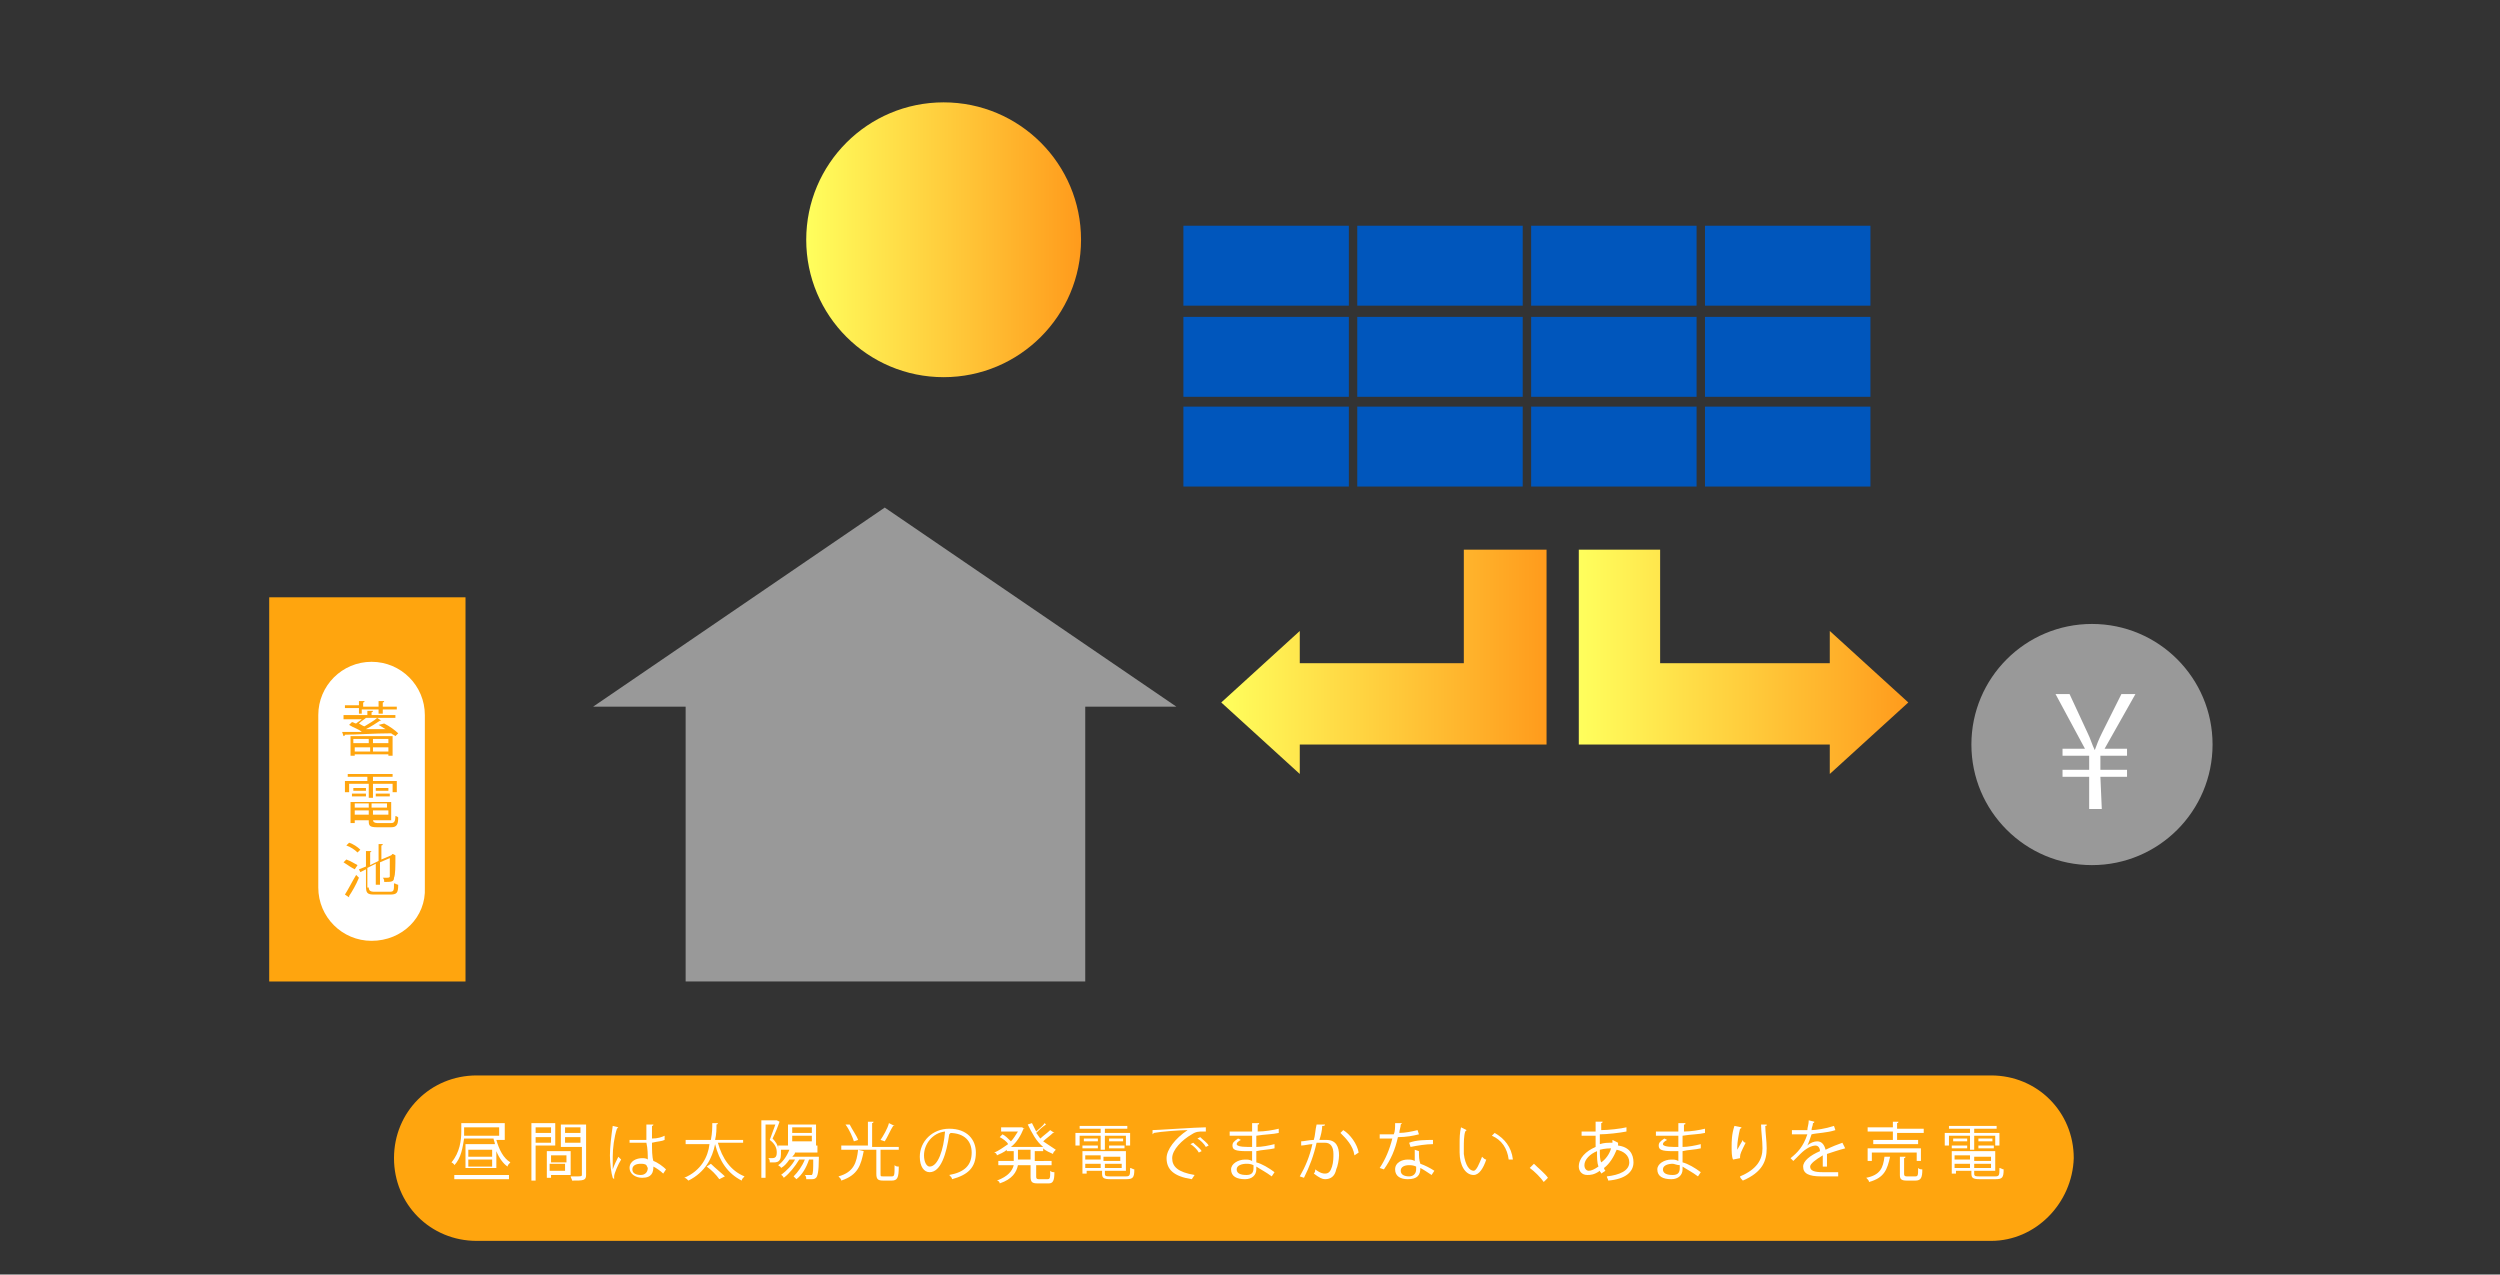 <?xml version="1.0" encoding="utf-8"?>
<!-- Generator: Adobe Illustrator 24.2.1, SVG Export Plug-In . SVG Version: 6.00 Build 0)  -->
<svg version="1.1" id="レイヤー_1" xmlns="http://www.w3.org/2000/svg" xmlns:xlink="http://www.w3.org/1999/xlink" x="0px"
	 y="0px" viewBox="0 0 178.3 90.9" style="enable-background:new 0 0 178.3 90.9;" xml:space="preserve">
<rect x="0" y="0" width="178.3" height="90.9" fill="#333333" stroke="none"/>
<style type="text/css">
	.st0{fill:#FFA50E;}
	.st1{fill:#999999;}
	.st2{fill:#0056BC;}
	.st3{fill:#FFFFFF;}
	.st4{fill:url(#SVGID_1_);}
	.st5{fill:url(#SVGID_2_);}
	.st6{fill:url(#SVGID_3_);}
	.st7{fill:url(#SVGID_4_);}
	.st8{fill:url(#SVGID_5_);}
	.st9{fill:url(#SVGID_6_);}
</style>
<path class="st0" d="M142,88.5H34c-3.3,0-5.9-2.6-5.9-5.9v0c0-3.3,2.6-5.9,5.9-5.9h108c3.3,0,5.9,2.6,5.9,5.9v0
	C147.8,85.8,145.2,88.5,142,88.5z"/>
<polyline class="st1" points="77.4,70 77.4,50.4 83.9,50.4 63.1,36.2 63.1,36.2 42.3,50.4 48.9,50.4 48.9,70 "/>
<g>
	<rect x="84.4" y="16.1" class="st2" width="11.8" height="5.7"/>
	<rect x="96.8" y="16.1" class="st2" width="11.8" height="5.7"/>
	<rect x="109.2" y="16.1" class="st2" width="11.8" height="5.7"/>
	<rect x="121.6" y="16.1" class="st2" width="11.8" height="5.7"/>
	<g>
		<rect x="84.4" y="22.6" class="st2" width="11.8" height="5.7"/>
		<rect x="96.8" y="22.6" class="st2" width="11.8" height="5.7"/>
		<rect x="109.2" y="22.6" class="st2" width="11.8" height="5.7"/>
		<rect x="121.6" y="22.6" class="st2" width="11.8" height="5.7"/>
	</g>
	<g>
		<rect x="84.4" y="29" class="st2" width="11.8" height="5.7"/>
		<rect x="96.8" y="29" class="st2" width="11.8" height="5.7"/>
		<rect x="109.2" y="29" class="st2" width="11.8" height="5.7"/>
		<rect x="121.6" y="29" class="st2" width="11.8" height="5.7"/>
	</g>
</g>
<g>
	<circle class="st1" cx="149.2" cy="53.1" r="8.6"/>
	<g>
		<path class="st3" d="M149.9,57.7H149v-2.3h-1.9v-0.5h1.9v-1h-1.9v-0.5h1.6l-2.1-3.9h1l1.3,2.8c0.2,0.4,0.3,0.8,0.5,1.2l0,0
			c0.1-0.3,0.3-0.8,0.5-1.2l1.4-2.8h1l-2.2,3.9h1.6v0.5h-1.9v1h1.9v0.5h-1.9L149.9,57.7L149.9,57.7z"/>
	</g>
</g>
<g>
	<rect x="19.2" y="42.6" class="st0" width="14" height="27.4"/>
	<path class="st3" d="M26.5,67.1L26.5,67.1c-2.1,0-3.8-1.7-3.8-3.8V51c0-2.1,1.7-3.8,3.8-3.8h0c2.1,0,3.8,1.7,3.8,3.8v12.3
		C30.4,65.4,28.7,67.1,26.5,67.1z"/>
	<g>
		<path class="st0" d="M27.4,51.6c0.4,0.2,0.8,0.5,1,0.7l-0.2,0.2c-0.1-0.1-0.2-0.1-0.3-0.2c-1.2,0-2.5,0.1-3.3,0.1
			c0,0,0,0.1-0.1,0.1l-0.1-0.3h1.3l0.1,0c-0.2-0.2-0.6-0.3-0.9-0.5c0.1-0.1,0.1-0.1,0.2-0.2c0.1,0,0.2,0.1,0.3,0.1
			c0.1-0.1,0.3-0.2,0.4-0.3h-1.3V51h1.7v-0.3l0.4,0c0,0,0,0.1-0.1,0.1V51h1.7v0.2h-2l0,0c0,0-0.1,0-0.1,0c-0.1,0.1-0.3,0.2-0.5,0.4
			c0.2,0.1,0.3,0.2,0.4,0.2c0.3-0.2,0.7-0.4,0.9-0.6l0.3,0.2c0,0-0.1,0-0.1,0c-0.3,0.2-0.6,0.4-1,0.6l1.4,0
			c-0.2-0.1-0.3-0.2-0.5-0.3L27.4,51.6z M25.6,50.8v-0.3h-1v-0.2h1V50l0.4,0c0,0,0,0.1-0.1,0.1v0.3H27V50l0.4,0c0,0,0,0.1-0.1,0.1
			v0.3h1v0.2h-1v0.3H27v-0.3h-1.2v0.3H25.6z M25,53.9v-1.4h3v1.4h-0.3v-0.1h-2.4v0.1H25z M26.3,52.7h-1.1V53h1.1V52.7z M25.3,53.6
			h1.1v-0.3h-1.1V53.6z M27.7,53v-0.3h-1.1V53H27.7z M26.6,53.6h1.1v-0.3h-1.1V53.6z"/>
		<path class="st0" d="M26.3,56.9v-1h-1.4v0.6h-0.3v-0.8h1.6v-0.3h-1.4v-0.2H28v0.2h-1.4v0.3h1.7v0.8H28v-0.6h-1.4v1H26.3z
			 M26.6,58.5c0,0.1,0.1,0.2,0.3,0.2h1c0.2,0,0.3-0.1,0.3-0.5c0.1,0,0.2,0.1,0.2,0.1c0,0.5-0.1,0.7-0.5,0.7h-1
			c-0.5,0-0.6-0.1-0.6-0.4v-0.1h-1v0.2H25v-1.5h2.9v1.3h-1.3V58.5z M25.1,56.8v-0.2h1v0.2H25.1z M25.2,56.2h0.9v0.2h-0.9V56.2z
			 M26.3,57.3h-1v0.3h1V57.3z M25.3,58.1h1v-0.3h-1V58.1z M27.6,57.6v-0.3h-1.1v0.3H27.6z M26.6,58.1h1.1v-0.3h-1.1V58.1z
			 M26.8,56.2h0.9v0.2h-0.9V56.2z M26.8,56.8v-0.2h1v0.2H26.8z"/>
		<path class="st0" d="M24.7,61.3c0.3,0.1,0.6,0.3,0.8,0.4L25.3,62c-0.2-0.1-0.5-0.3-0.8-0.5L24.7,61.3z M24.6,63.8
			c0.2-0.3,0.5-0.9,0.8-1.4l0.2,0.2c-0.2,0.5-0.5,1-0.7,1.3c0,0,0,0,0,0.1c0,0,0,0,0,0L24.6,63.8z M24.9,60.1
			c0.3,0.1,0.6,0.3,0.8,0.5l-0.2,0.2c-0.2-0.2-0.5-0.4-0.8-0.5L24.9,60.1z M26.3,63.3c0,0.2,0.1,0.3,0.4,0.3h1.1
			c0.3,0,0.3-0.1,0.3-0.6c0.1,0,0.2,0.1,0.3,0.1c0,0.6-0.1,0.7-0.6,0.7h-1.1c-0.5,0-0.6-0.1-0.6-0.6V62l-0.4,0.2l-0.1-0.2l0.5-0.2
			v-1.1l0.4,0c0,0,0,0-0.1,0.1v0.9l0.6-0.3v-1.2l0.3,0c0,0,0,0.1-0.1,0.1v1l0.7-0.3c0,0,0.1-0.1,0.1-0.1l0.2,0.1c0,0,0,0,0,0
			c0,0.8,0,1.4-0.1,1.6c0,0.3-0.2,0.3-0.7,0.3c0-0.1,0-0.2-0.1-0.3c0.1,0,0.1,0,0.2,0c0.2,0,0.3,0,0.3-0.1c0-0.1,0-0.6,0-1.3
			l-0.7,0.3v1.6h-0.3v-1.5l-0.6,0.3V63.3z"/>
	</g>
</g>
<g>
	<path class="st3" d="M35.9,81.3h-0.5c0.2,0.7,0.5,1.3,1,1.6c-0.1,0.1-0.2,0.2-0.2,0.3c-0.3-0.2-0.6-0.6-0.8-1.1v1.2h-2.2v-1.7h2.1
		c0-0.1-0.1-0.3-0.1-0.4h-2.1c-0.1,0.6-0.2,1.4-0.7,1.9c0-0.1-0.2-0.2-0.2-0.2c0.6-0.7,0.7-1.6,0.7-2.2v-0.6h3.1V81.3z M32.4,84.1
		v-0.3h3.9v0.3H32.4z M33.1,80.4v0.4c0,0.1,0,0.2,0,0.2h2.5v-0.6H33.1z M35.1,82.4V82h-1.7v0.5H35.1z M35.1,83.2v-0.5h-1.7v0.5H35.1
		z"/>
	<path class="st3" d="M39.6,81.7h-1.4v2.5h-0.3v-4.1h1.7V81.7z M39.3,80.4h-1.1v0.4h1.1V80.4z M38.2,81.5h1.1v-0.4h-1.1V81.5z
		 M40.7,83.8h-1.4V84H39v-1.9h1.7V83.8z M40.4,82.4h-1.1v0.5h1.1V82.4z M39.2,83.5h1.1v-0.5h-1.1V83.5z M41.8,80.2v3.6
		c0,0.4-0.2,0.4-1,0.4c0-0.1-0.1-0.2-0.1-0.3c0.1,0,0.3,0,0.4,0c0.3,0,0.4,0,0.4-0.1v-2H40v-1.6H41.8z M41.4,80.4h-1.1v0.4h1.1V80.4
		z M40.3,81.5h1.1v-0.4h-1.1V81.5z"/>
	<path class="st3" d="M43.7,84c-0.1-0.3-0.2-1-0.2-1.6c0-0.6,0.1-1.4,0.2-2.1l0.4,0.1c0,0-0.1,0.1-0.1,0.1c-0.2,0.6-0.3,1.4-0.3,2
		c0,0.3,0,0.7,0,0.9c0.1-0.3,0.3-0.7,0.4-0.9l0.2,0.2c-0.2,0.3-0.5,1-0.5,1.2c0,0.1,0,0.1,0,0.2L43.7,84z M44.9,81.3
		c0.4,0,0.8,0,1.2,0c0-0.4,0-0.7,0-1.1l0.5,0c0,0,0,0.1-0.1,0.1c0,0.3,0,0.6,0,0.9c0.4,0,0.7-0.1,0.9-0.2l0,0.3
		c-0.2,0.1-0.5,0.1-0.9,0.2c0,0.5,0,1,0.1,1.3c0.3,0.1,0.7,0.4,0.9,0.6l-0.2,0.3c-0.2-0.2-0.5-0.4-0.7-0.5c0,0.4-0.1,0.8-0.8,0.8
		c-0.5,0-0.9-0.3-0.9-0.7c0-0.5,0.5-0.7,0.9-0.7c0.1,0,0.3,0,0.4,0.1c0-0.3,0-0.8-0.1-1.2c-0.1,0-0.3,0-0.5,0h-0.7L44.9,81.3z
		 M46.1,83.1C46,83,45.8,83,45.7,83c-0.3,0-0.6,0.1-0.6,0.4c0,0.3,0.3,0.4,0.6,0.4c0.3,0,0.5-0.2,0.5-0.5L46.1,83.1z"/>
	<path class="st3" d="M53,81.5h-1.8c0.3,1.1,0.9,2,1.9,2.4c-0.1,0.1-0.2,0.2-0.2,0.3c-1-0.5-1.6-1.4-1.9-2.6c-0.2,1-0.7,2-1.9,2.6
		C49,84.1,48.9,84,48.8,84c1.2-0.5,1.7-1.5,1.8-2.4h-1.7v-0.3h1.8c0.1-0.5,0.1-0.9,0.1-1.2l0.4,0c0,0,0,0.1-0.1,0.1
		c0,0.3,0,0.7-0.1,1.1h2V81.5z M51.3,84.1c-0.2-0.3-0.6-0.7-0.9-0.9l0.3-0.2c0.3,0.3,0.8,0.7,1,0.9L51.3,84.1z"/>
	<path class="st3" d="M58.6,82.2h-1.9c0,0.1-0.1,0.2-0.2,0.3h1.6l0.1,0l0.2,0c0,0,0,0.1,0,0.1c0,1-0.1,1.3-0.2,1.4
		c-0.1,0.1-0.2,0.1-0.4,0.1c-0.1,0-0.2,0-0.3,0c0-0.1,0-0.2-0.1-0.3c0.2,0,0.3,0,0.4,0c0.1,0,0.1,0,0.1,0c0.1-0.1,0.1-0.4,0.1-1.1
		h-0.3c-0.2,0.6-0.5,1.1-0.9,1.4c0,0-0.1-0.1-0.2-0.2c0.3-0.3,0.6-0.7,0.8-1.2h-0.4c-0.3,0.5-0.7,1-1.1,1.3c0,0-0.1-0.2-0.2-0.2
		c0.4-0.3,0.8-0.7,1-1.1h-0.4c-0.2,0.3-0.4,0.5-0.6,0.6c0-0.1-0.1-0.1-0.2-0.2c0.3-0.2,0.6-0.6,0.8-1.1h-0.6c0,0.1,0,0.2,0,0.3
		c0,0.7-0.4,0.6-0.8,0.6c0-0.1,0-0.2-0.1-0.3c0.1,0,0.1,0,0.2,0c0.2,0,0.4,0,0.4-0.4c0-0.3-0.1-0.6-0.5-0.9c0.1-0.3,0.3-0.8,0.4-1.1
		h-0.7v3.8h-0.3v-4.1h1.1l0,0l0.2,0.1c0,0,0,0,0,0c-0.1,0.3-0.3,0.8-0.5,1.2c0.2,0.2,0.4,0.5,0.4,0.7v-0.2h2.8V82.2z M58.2,80.2v1.5
		h-2v-1.5H58.2z M57.9,80.8v-0.4h-1.4v0.4H57.9z M57.9,81.4V81h-1.4v0.4H57.9z"/>
	<path class="st3" d="M61.6,82.1C61.6,82.2,61.6,82.2,61.6,82.1c-0.2,1-0.4,1.7-1.6,2.1c0-0.1-0.1-0.2-0.2-0.3
		c1.1-0.3,1.3-1,1.4-1.9L61.6,82.1z M62.8,83.7c0,0.2,0,0.2,0.2,0.2h0.6c0.2,0,0.2-0.1,0.2-0.8c0.1,0.1,0.2,0.1,0.3,0.1
		c0,0.8-0.1,1-0.5,1H63c-0.4,0-0.5-0.1-0.5-0.5V82H60v-0.3h1.9V80l0.4,0c0,0,0,0.1-0.1,0.1v1.7h1.9V82h-1.3c0,0,0,0,0,0V83.7z
		 M60.6,80.2c0.2,0.4,0.5,0.8,0.6,1.1l-0.3,0.1c-0.1-0.3-0.3-0.8-0.6-1.2L60.6,80.2z M63.8,80.3c0,0-0.1,0-0.1,0
		c-0.2,0.3-0.4,0.8-0.6,1.1c0,0-0.3-0.1-0.3-0.1c0.2-0.3,0.5-0.8,0.6-1.2L63.8,80.3z"/>
	<path class="st3" d="M67.8,80.8c0,0-0.1,0.1-0.1,0.1c-0.2,1.4-0.6,2.7-1.4,2.7c-0.4,0-0.7-0.4-0.7-1.1c0-1.1,0.9-2,2.1-2
		c1.3,0,1.9,0.8,1.9,1.7c0,1.1-0.6,1.6-1.7,1.9c0-0.1-0.1-0.2-0.2-0.3c1.1-0.2,1.6-0.7,1.6-1.6c0-0.8-0.5-1.4-1.6-1.4
		c0,0-0.1,0-0.1,0L67.8,80.8z M67.4,80.7c-0.9,0.1-1.5,0.9-1.5,1.7c0,0.5,0.2,0.8,0.4,0.8C66.9,83.2,67.3,82,67.4,80.7z"/>
	<path class="st3" d="M74.6,80.2C74.6,80.2,74.6,80.2,74.6,80.2c-0.3,0.2-0.5,0.4-0.7,0.6c0.1,0.1,0.2,0.3,0.3,0.4
		c0.2-0.2,0.5-0.4,0.7-0.6l0.3,0.2c0,0-0.1,0-0.1,0c-0.2,0.2-0.5,0.4-0.7,0.6c0.3,0.2,0.6,0.4,0.9,0.6c-0.1,0.1-0.2,0.2-0.2,0.3
		c-0.2-0.1-0.5-0.2-0.7-0.4v0.2h-0.6v0.7H75v0.3h-1.1v0.8c0,0.1,0,0.2,0.2,0.2h0.6c0.2,0,0.2-0.1,0.2-0.6c0.1,0.1,0.2,0.1,0.3,0.1
		c0,0.6-0.1,0.8-0.4,0.8H74c-0.4,0-0.5-0.1-0.5-0.5v-0.8h-0.9c-0.1,0.5-0.4,1-1.3,1.3c0-0.1-0.1-0.2-0.2-0.2
		c0.8-0.3,1.1-0.7,1.2-1.1h-1.1v-0.3h1.1v-0.7h-0.5v-0.1c-0.2,0.2-0.5,0.3-0.7,0.4c0-0.1-0.1-0.2-0.2-0.2c0.3-0.1,0.7-0.4,1-0.6
		c-0.1-0.2-0.4-0.4-0.6-0.5l0.2-0.2c0.2,0.1,0.4,0.3,0.6,0.5c0.2-0.2,0.3-0.4,0.5-0.7h-1.2v-0.3h1.4l0.1,0c0.1,0.1,0.2,0.1,0.2,0.1
		c0,0,0,0-0.1,0c-0.2,0.5-0.5,1-0.9,1.3h2.3c-0.5-0.4-0.8-1-1.1-1.6l0.3-0.1c0.1,0.2,0.2,0.4,0.3,0.6c0.2-0.2,0.5-0.4,0.6-0.6
		L74.6,80.2z M73.5,82.7v-0.7h-0.9v0.7H73.5z"/>
	<path class="st3" d="M78.5,82V81H77v0.7h-0.3v-0.9h1.8v-0.3H77v-0.2h3.4v0.2h-1.6v0.3h1.8v0.9h-0.3V81h-1.5V82H78.5z M78.8,83.7
		c0,0.2,0.1,0.2,0.4,0.2h1.1c0.3,0,0.3-0.1,0.3-0.6c0.1,0,0.2,0.1,0.3,0.1c0,0.6-0.1,0.7-0.6,0.7h-1.1c-0.5,0-0.6-0.1-0.6-0.4v-0.2
		h-1.1v0.2h-0.3v-1.6h3.1v1.4h-1.5V83.7z M77.2,81.9v-0.2h1.1v0.2H77.2z M77.3,81.2h1v0.2h-1V81.2z M78.5,82.4h-1.1v0.3h1.1V82.4z
		 M77.4,83.3h1.1V83h-1.1V83.3z M79.9,82.8v-0.3h-1.2v0.3H79.9z M78.8,83.3h1.2V83h-1.2V83.3z M79.1,81.2h1v0.2h-1V81.2z M79.1,81.9
		v-0.2h1.1v0.2H79.1z"/>
	<path class="st3" d="M82.2,80.6c0.3,0,3.2-0.2,3.8-0.2l0,0.3c-0.1,0-0.1,0-0.2,0c-0.3,0-0.5,0-0.8,0.2c-0.7,0.4-1.4,1.1-1.4,1.7
		c0,0.6,0.4,1,1.6,1.2l-0.2,0.3c-1.3-0.2-1.8-0.7-1.8-1.5c0-0.6,0.6-1.4,1.5-2c-0.5,0-1.9,0.1-2.4,0.2c0,0-0.1,0.1-0.1,0.1
		L82.2,80.6z M85.1,81.5c0.2,0.2,0.5,0.4,0.6,0.6l-0.2,0.1c-0.1-0.2-0.4-0.5-0.6-0.6L85.1,81.5z M85.6,81.1c0.2,0.2,0.5,0.4,0.6,0.6
		l-0.2,0.1c-0.1-0.2-0.4-0.5-0.6-0.6L85.6,81.1z"/>
	<path class="st3" d="M87.7,80.7c0.3,0,0.7,0,1,0c0.2,0,0.4,0,0.6,0c0-0.2,0-0.5,0-0.6l0.5,0c0,0.1,0,0.1-0.1,0.1c0,0.1,0,0.4,0,0.5
		c0.5,0,1.1-0.1,1.5-0.2l0,0.3c-0.4,0.1-1,0.1-1.6,0.2c0,0.3,0,0.6,0,0.8c0.4,0,0.9-0.1,1.3-0.2l0,0.3c-0.4,0.1-0.9,0.1-1.3,0.2
		l0,0.8c0.4,0.1,0.9,0.4,1.3,0.7l-0.2,0.3c-0.4-0.3-0.8-0.5-1.1-0.7c0,0.1,0,0.2,0,0.2c0,0.4-0.3,0.7-0.8,0.7c-0.6,0-1-0.2-1-0.7
		c0-0.4,0.5-0.7,1-0.7c0.2,0,0.3,0,0.5,0.1c0-0.2,0-0.4,0-0.7c-0.1,0-0.3,0-0.4,0c-0.8,0-1-0.1-1-0.4c0-0.2,0.1-0.3,0.4-0.5l0.2,0.1
		c-0.2,0.1-0.3,0.2-0.3,0.3c0,0.1,0.2,0.2,0.8,0.2c0.1,0,0.2,0,0.3,0l0-0.8c-0.2,0-0.4,0-0.6,0c-0.3,0-0.7,0-1,0V80.7z M89.4,83.1
		C89.2,83,89,83,88.9,83c-0.3,0-0.7,0.1-0.7,0.4c0,0.3,0.3,0.4,0.7,0.4c0.4,0,0.5-0.2,0.5-0.5L89.4,83.1z"/>
	<path class="st3" d="M94.5,80.2c0,0.1-0.1,0.1-0.2,0.1c0,0.3-0.1,0.7-0.2,1c0.2,0,0.4,0,0.5,0c0.7,0,0.9,0.5,0.9,1.1
		c0,0.3-0.1,0.8-0.2,1c-0.1,0.5-0.4,0.7-0.8,0.7c-0.2,0-0.4-0.1-0.8-0.4c0.1-0.1,0.1-0.2,0.1-0.3c0.4,0.3,0.6,0.3,0.7,0.3
		c0.3,0,0.4-0.2,0.5-0.5c0.1-0.3,0.1-0.7,0.1-0.9c0-0.5-0.2-0.8-0.6-0.8c-0.1,0-0.3,0-0.6,0c-0.2,0.9-0.5,1.7-0.9,2.5l-0.3-0.1
		c0.4-0.7,0.7-1.4,0.9-2.3c-0.2,0-0.6,0.1-0.8,0.1l0-0.3c0.2,0,0.6-0.1,0.9-0.1c0.1-0.3,0.1-0.7,0.2-1.1L94.5,80.2z M96.6,82.4
		c-0.1-0.7-0.6-1.2-1-1.6l0.2-0.2c0.5,0.3,1,1,1.1,1.6L96.6,82.4z"/>
	<path class="st3" d="M100,80.1c0,0-0.1,0.1-0.1,0.1c0,0.2-0.1,0.4-0.1,0.6c0.4,0,0.9-0.1,1.3-0.2l0.1,0.3c-0.4,0.1-0.9,0.2-1.5,0.2
		c-0.2,0.9-0.5,1.6-1,2.3l-0.3-0.1c0.4-0.6,0.7-1.3,0.9-2.1h-0.9v-0.3H99c0.1,0,0.3,0,0.4,0c0.1-0.2,0.1-0.5,0.1-0.8L100,80.1z
		 M101.2,82.1c0,0.4,0,0.6,0.1,0.9c0.3,0.1,0.7,0.3,1,0.5l-0.2,0.3c-0.3-0.2-0.6-0.4-0.8-0.5c0,0.5-0.2,0.8-0.9,0.8
		c-0.5,0-0.9-0.2-0.9-0.7c0-0.5,0.5-0.7,0.9-0.7c0.2,0,0.3,0,0.5,0.1c0-0.3,0-0.6,0-0.8L101.2,82.1z M101,83.2
		c-0.2-0.1-0.4-0.1-0.5-0.1c-0.3,0-0.6,0.1-0.6,0.4c0,0.3,0.3,0.4,0.6,0.4c0.3,0,0.5-0.2,0.5-0.5C101,83.3,101,83.3,101,83.2z
		 M102.2,81.6c-0.5,0-1.1,0.1-1.6,0.2l-0.1-0.3c0.5-0.2,1.2-0.2,1.7-0.2L102.2,81.6z"/>
	<path class="st3" d="M104.6,80.6c0,0-0.1,0.1-0.1,0.1c-0.1,0.3-0.1,0.8-0.1,1.1c0,0.2,0,0.3,0,0.5c0.1,0.8,0.4,1.2,0.7,1.2
		c0.2,0,0.4-0.5,0.6-1c0.1,0.1,0.2,0.2,0.3,0.2c-0.2,0.6-0.5,1.1-0.9,1.1c-0.6,0-1-0.7-1-1.6c0-0.2,0-0.4,0-0.6c0-0.4,0-0.8,0.1-1.2
		L104.6,80.6z M107.6,82.7c-0.1-0.8-0.5-1.4-1.2-1.7l0.2-0.2c0.7,0.4,1.2,1,1.3,1.9L107.6,82.7z"/>
	<path class="st3" d="M109.4,83c0.3,0.3,0.8,0.7,1,1l-0.3,0.3c-0.2-0.3-0.7-0.8-1-1L109.4,83z"/>
	<path class="st3" d="M115.4,81.5c0,0.1,0,0.1,0,0.2c0.8,0.1,1.1,0.6,1.1,1.2c0,0.7-0.6,1.2-1.8,1.3c0-0.1-0.1-0.2-0.1-0.3
		c0.9-0.1,1.6-0.4,1.6-1v0c0-0.5-0.4-0.8-0.9-0.9c-0.2,0.5-0.5,1-0.9,1.3c0,0.1,0.1,0.2,0.1,0.2l-0.3,0.2c0-0.1-0.1-0.1-0.1-0.2
		c-0.4,0.3-0.7,0.3-0.9,0.3c-0.4,0-0.6-0.3-0.6-0.6c0-0.6,0.5-1.1,1.2-1.4c0-0.2,0-0.5,0-0.8c-0.8,0-0.9,0-1,0l0-0.3
		c0.2,0,0.6,0,1,0c0-0.2,0-0.5,0-0.7l0.5,0c0,0,0,0.1-0.1,0.1c0,0.2,0,0.4,0,0.5c0.5,0,1.4-0.1,1.8-0.2l0,0.3
		c-0.5,0.1-1.4,0.2-1.9,0.2c0,0.2,0,0.5,0,0.7c0.3-0.1,0.6-0.1,0.7-0.1c0.1,0,0.1,0,0.2,0c0-0.1,0-0.1,0-0.2L115.4,81.5z M114,83.2
		c-0.1-0.3-0.1-0.6-0.1-1.1c-0.5,0.2-0.9,0.6-0.9,1c0,0.3,0.2,0.4,0.3,0.4C113.5,83.5,113.7,83.4,114,83.2z M114.9,81.9
		c-0.1,0-0.4,0-0.8,0.1c0,0.4,0,0.7,0.1,0.9C114.5,82.7,114.8,82.3,114.9,81.9z"/>
	<path class="st3" d="M118.1,80.7c0.3,0,0.7,0,1,0c0.2,0,0.4,0,0.6,0c0-0.2,0-0.5,0-0.6l0.5,0c0,0.1,0,0.1-0.1,0.1
		c0,0.1,0,0.4,0,0.5c0.5,0,1.1-0.1,1.5-0.2l0,0.3c-0.4,0.1-1,0.1-1.6,0.2c0,0.3,0,0.6,0,0.8c0.4,0,0.9-0.1,1.3-0.2l0,0.3
		c-0.4,0.1-0.9,0.1-1.3,0.2l0,0.8c0.4,0.1,0.9,0.4,1.3,0.7l-0.2,0.3c-0.4-0.3-0.8-0.5-1.1-0.7c0,0.1,0,0.2,0,0.2
		c0,0.4-0.3,0.7-0.8,0.7c-0.6,0-1-0.2-1-0.7c0-0.4,0.5-0.7,1-0.7c0.2,0,0.3,0,0.5,0.1c0-0.2,0-0.4,0-0.7c-0.1,0-0.3,0-0.4,0
		c-0.8,0-1-0.1-1-0.4c0-0.2,0.1-0.3,0.4-0.5l0.2,0.1c-0.2,0.1-0.3,0.2-0.3,0.3c0,0.1,0.2,0.2,0.8,0.2c0.1,0,0.2,0,0.3,0l0-0.8
		c-0.2,0-0.4,0-0.6,0c-0.3,0-0.7,0-1,0V80.7z M119.8,83.1c-0.2,0-0.4-0.1-0.5-0.1c-0.3,0-0.7,0.1-0.7,0.4c0,0.3,0.3,0.4,0.7,0.4
		c0.4,0,0.5-0.2,0.5-0.5L119.8,83.1z"/>
	<path class="st3" d="M123.6,82.7c-0.1-0.2-0.1-0.6-0.1-0.9c0-0.4,0-0.9,0.2-1.5l0.5,0.1c0,0.1-0.1,0.1-0.1,0.1
		c-0.1,0.4-0.2,1-0.2,1.3c0,0.1,0,0.2,0,0.2c0.1-0.2,0.3-0.5,0.4-0.7c0,0.1,0.1,0.2,0.2,0.2c-0.3,0.6-0.4,0.8-0.4,1c0,0,0,0.1,0,0.1
		L123.6,82.7z M126,80.2c0,0.1,0,0.1-0.1,0.1c0,0.4,0.1,1.1,0.1,1.6c0,0.9-0.3,1.7-1.7,2.3c-0.1-0.1-0.2-0.2-0.2-0.3
		c1.2-0.5,1.6-1.2,1.6-2c0-0.6-0.1-1.2-0.1-1.7L126,80.2z"/>
	<path class="st3" d="M131.6,81.9C131.6,81.9,131.6,81.9,131.6,81.9C131.5,81.9,131.5,81.9,131.6,81.9c-0.4,0.1-1,0.3-1.3,0.4
		c0,0.1,0,0.2,0,0.4c0,0.1,0,0.3,0,0.5l-0.3,0c0-0.2,0-0.4,0-0.6c0-0.1,0-0.1,0-0.2c-0.5,0.3-0.9,0.6-0.9,0.8c0,0.3,0.3,0.4,0.9,0.4
		c0.4,0,0.9,0,1.1,0l0,0.3c-0.3,0-0.7,0-1.2,0c-0.9,0-1.3-0.2-1.3-0.7c0-0.4,0.5-0.8,1.2-1.1c0-0.3-0.2-0.4-0.3-0.4
		c-0.3,0-0.7,0.2-1.1,0.6c-0.1,0.1-0.3,0.3-0.5,0.5l-0.2-0.2c0.5-0.4,0.9-0.8,1.2-1.7l-0.3,0h-0.8v-0.3c0.3,0,0.6,0,0.8,0l0.3,0
		c0-0.2,0.1-0.4,0.1-0.7l0.4,0.1c0,0,0,0.1-0.1,0.1c0,0.2-0.1,0.3-0.1,0.5c0.3,0,1-0.1,1.6-0.3l0.1,0.3c-0.6,0.2-1.3,0.2-1.7,0.3
		c-0.1,0.3-0.2,0.6-0.3,0.8h0c0.2-0.2,0.5-0.3,0.7-0.3c0.3,0,0.5,0.2,0.6,0.6c0.4-0.2,0.9-0.4,1.2-0.5L131.6,81.9z"/>
	<path class="st3" d="M134.8,82.5C134.8,82.5,134.7,82.5,134.8,82.5c-0.2,0.9-0.4,1.5-1.5,1.8c0-0.1-0.1-0.2-0.2-0.3
		c1-0.2,1.2-0.7,1.3-1.5L134.8,82.5z M135,81.2v-0.5h-1.8v-0.3h1.8V80l0.4,0c0,0,0,0.1-0.1,0.1v0.4h1.9v0.3h-1.9v0.5h1.5v0.3h-3.2
		v-0.3H135z M137,82.8h-0.3v-0.6h-3.2v0.6h-0.3v-0.9h3.8V82.8z M135.8,83.7c0,0.1,0,0.2,0.2,0.2h0.6c0.2,0,0.2-0.1,0.2-0.6
		c0.1,0.1,0.2,0.1,0.3,0.1c0,0.6-0.1,0.8-0.5,0.8H136c-0.4,0-0.5-0.1-0.5-0.4v-1.3l0.4,0c0,0,0,0.1-0.1,0.1V83.7z"/>
	<path class="st3" d="M140.5,82V81H139v0.7h-0.3v-0.9h1.8v-0.3H139v-0.2h3.4v0.2h-1.6v0.3h1.8v0.9h-0.3V81h-1.5V82H140.5z
		 M140.8,83.7c0,0.2,0.1,0.2,0.4,0.2h1.1c0.3,0,0.3-0.1,0.3-0.6c0.1,0,0.2,0.1,0.3,0.1c0,0.6-0.1,0.7-0.6,0.7h-1.1
		c-0.5,0-0.6-0.1-0.6-0.4v-0.2h-1.1v0.2h-0.3v-1.6h3.1v1.4h-1.5V83.7z M139.2,81.9v-0.2h1.1v0.2H139.2z M139.3,81.2h1v0.2h-1V81.2z
		 M140.5,82.4h-1.1v0.3h1.1V82.4z M139.4,83.3h1.1V83h-1.1V83.3z M142,82.8v-0.3h-1.2v0.3H142z M140.8,83.3h1.2V83h-1.2V83.3z
		 M141.1,81.2h1v0.2h-1V81.2z M141.1,81.9v-0.2h1.1v0.2H141.1z"/>
</g>
<linearGradient id="SVGID_1_" gradientUnits="userSpaceOnUse" x1="57.553" y1="17.067" x2="77.056" y2="17.067">
	<stop  offset="0" style="stop-color:#FFFF5D"/>
	<stop  offset="1" style="stop-color:#FF9B1C"/>
</linearGradient>
<circle class="st4" cx="67.3" cy="17.1" r="9.8"/>
<g>
	<linearGradient id="SVGID_2_" gradientUnits="userSpaceOnUse" x1="87.12" y1="47.198" x2="110.289" y2="47.198">
		<stop  offset="0" style="stop-color:#FFFF5D"/>
		<stop  offset="1" style="stop-color:#FF9B1C"/>
	</linearGradient>
	<polygon class="st5" points="110.3,39.2 104.4,39.2 104.4,47.3 92.7,47.3 92.7,45 87.1,50.1 92.7,55.2 92.7,53.1 110.3,53.1 	"/>
	<linearGradient id="SVGID_3_" gradientUnits="userSpaceOnUse" x1="112.577" y1="47.198" x2="136.122" y2="47.198">
		<stop  offset="0" style="stop-color:#FFFF5D"/>
		<stop  offset="1" style="stop-color:#FF9B1C"/>
	</linearGradient>
	<polygon class="st6" points="136.1,50.1 130.5,45 130.5,47.3 118.4,47.3 118.4,39.2 112.6,39.2 112.6,53.1 130.5,53.1 130.5,55.2 	
		"/>
</g>
</svg>
